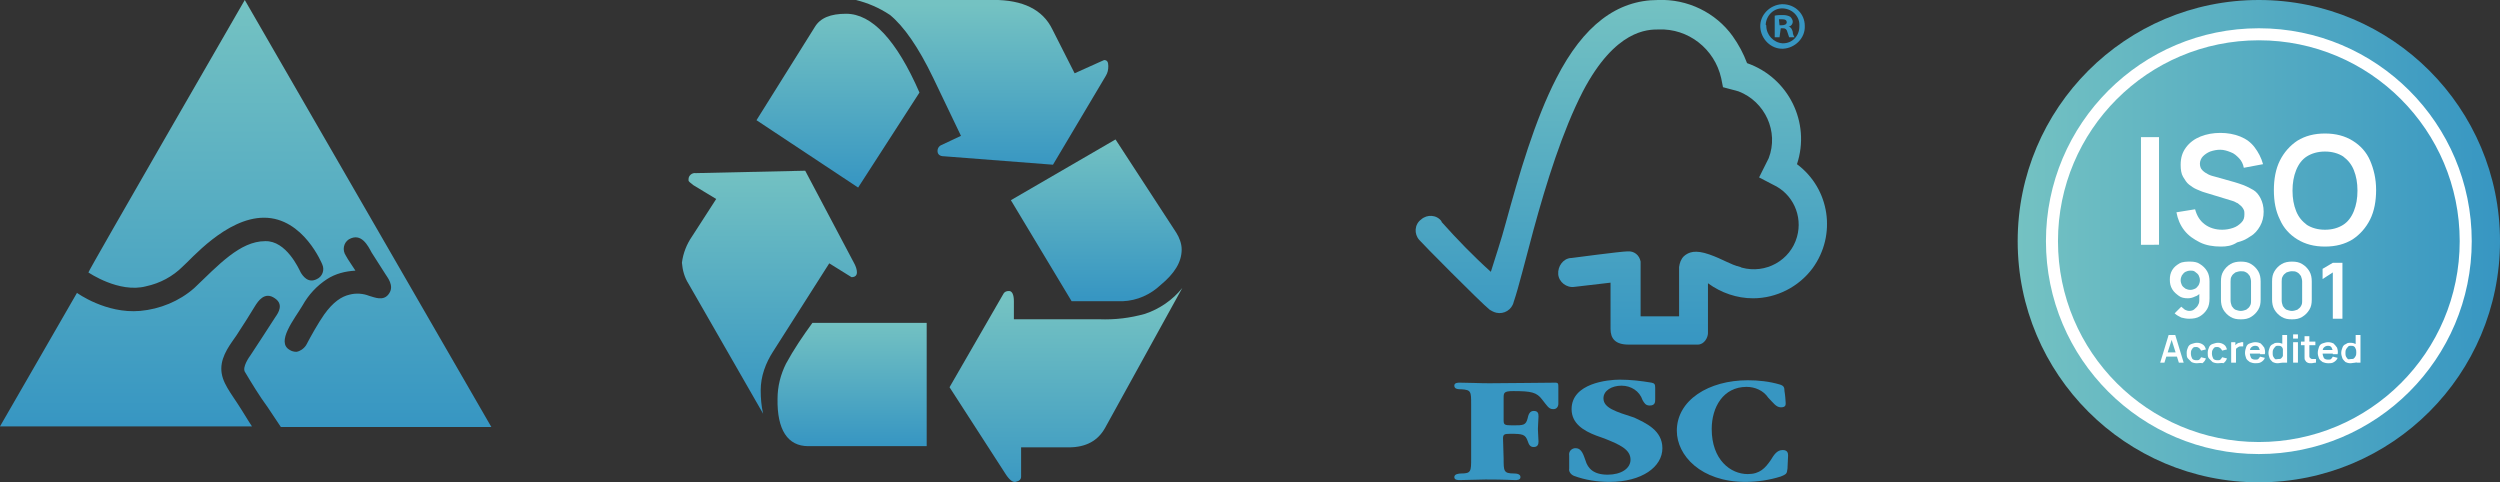 <svg xmlns="http://www.w3.org/2000/svg" xmlns:xlink="http://www.w3.org/1999/xlink" id="Layer_1" x="0px" y="0px" viewBox="0 0 415.7 80.2" style="enable-background:new 0 0 415.7 80.2;" xml:space="preserve"><rect x="0" y="0" width="415.7" height="80.2" fill="#333333" stroke="none"/> <style type="text/css"> .st0{fill-rule:evenodd;clip-rule:evenodd;fill:url(#Path_1528_00000134214895447417270640000017374512986367863700_);} .st1{fill:url(#Path_1550_00000127023267444258776160000002402059289254464673_);} .st2{fill:url(#Path_1551_00000096738815568617687730000018338310598224996489_);} .st3{fill:url(#Path_1552_00000165231326850452188080000012941497271116691615_);} .st4{fill:url(#Path_1553_00000002360384074385706080000010342548345008384169_);} .st5{fill:#3796C2;} .st6{fill:url(#Path_1555_00000176034704076595991490000002920450625434611111_);} .st7{fill:url(#Path_1556_00000096058298136373534600000009187102126649852564_);} .st8{fill:url(#Path_1557_00000158028519545428088900000006976041259470196147_);} .st9{fill:url(#Path_1558_00000052782793510250991210000010182574572642221191_);} .st10{fill:url(#Path_1559_00000034769800400984501290000017434487232441832353_);} .st11{fill:url(#Path_1560_00000068635520431967359160000011907580125755166899_);} .st12{fill:url(#SVGID_1_);} .st13{fill:none;stroke:#FFFFFF;stroke-width:2;stroke-miterlimit:10;} .st14{fill:#FFFFFF;} </style> <g> <linearGradient id="Path_1528_00000044862169182298580440000016150701903198300863_" gradientUnits="userSpaceOnUse" x1="-517.087" y1="420.166" x2="-517.087" y2="419.166" gradientTransform="matrix(81.71 0 0 -70.949 42292.055 29810.34)"> <stop offset="0" style="stop-color:#74C2C2"></stop> <stop offset="1" style="stop-color:#3796C2"></stop> </linearGradient> <path id="Path_1528" style="fill-rule:evenodd;clip-rule:evenodd;fill:url(#Path_1528_00000044862169182298580440000016150701903198300863_);" d=" M40.7,0c0,0-26,45-26,45.3c0,0,5.1,3.5,9.6,2.3c2.3-0.5,4.4-1.6,6.1-3.3c1.3-1.1,7.2-8.1,13.5-8.1c6.6,0,9.7,7.8,9.7,7.8 c0.4,0.9,0,2-0.9,2.4c-1.5,0.8-2.4-0.6-2.7-1.1c-0.3-0.6-2.4-5.3-5.9-5.2c-4.2,0-7.8,4-11.8,7.8c-2.5,2.2-5.7,3.5-9,3.8 c-5.7,0.5-10.5-3-10.5-3L0,70.9l41.9,0c0,0-0.8-1.2-1.7-2.7c-1.8-2.9-3.4-4.6-3.4-6.9c0-2.3,1.7-4.3,2.5-5.5 c0.8-1.2,2.7-4.2,3.1-4.9c0.5-0.8,1.6-2.5,3.3-1.3c1.5,1,0.6,2.4,0.1,3.1c-0.4,0.6-3.8,5.9-4.1,6.3c-0.3,0.4-1.4,2-1,2.8 c1.2,2,2.4,4,3.8,5.9c1.2,1.8,2.2,3.3,2.2,3.3c0.1,0,35,0,35,0L40.7,0z M61.4,49.2c-1-0.4-2.2-0.5-3.3-0.2 c-1.3,0.3-2.7,1.2-4.2,3.3c-1.1,1.6-2.1,3.4-3,5.1c-0.4,0.6-1,1-1.6,1.1c-0.4,0-0.8-0.1-1.1-0.3c-2.4-1.3,0.8-5.2,2.1-7.4 c1-1.8,2.4-3.3,4.1-4.4c1.4-0.9,3-1.3,4.7-1.4c-0.1-0.2-1.3-1.9-1.6-2.5c-0.6-0.9-0.4-2.1,0.5-2.7c2.1-1.2,3.2,1.1,3.8,2.2 c0.7,1.1,2,3.1,2.3,3.6c0.3,0.5,1.5,1.9,0.6,3.2C63.8,50.2,62.2,49.4,61.4,49.2L61.4,49.2z"></path> </g> <g> <g> <g id="Group_1448" transform="translate(1228.523 5111.229)"> <linearGradient id="Path_1550_00000019655721603425786700000016223555208766656413_" gradientUnits="userSpaceOnUse" x1="-1722.415" y1="-4707.377" x2="-1722.415" y2="-4708.377" gradientTransform="matrix(17.319 0 0 -16.219 28852.912 -81396.531)"> <stop offset="0" style="stop-color:#3796C2"></stop> <stop offset="1" style="stop-color:#3796C2"></stop> </linearGradient> <path id="Path_1550" style="fill:url(#Path_1550_00000019655721603425786700000016223555208766656413_);" d="M-978.5-5035 c0,2.1,0,2.5,1.7,2.5c0.5,0,1.1,0.1,1.1,0.6c0,0.5-0.6,0.5-0.9,0.5c-0.7,0-1.5-0.1-4.9-0.1c-1.3,0-3,0.1-4.3,0.1 c-0.3,0-0.9,0-0.9-0.5s0.7-0.6,1.2-0.6c1.6,0,1.6-0.4,1.6-2.5v-9c0-2.1,0-2.4-1.6-2.5c-0.5,0-1.2,0-1.2-0.6 c0-0.5,0.6-0.5,0.9-0.5c1.6,0,3.2,0.1,4.9,0.1c3.7,0,8.7-0.1,11-0.1c0.5,0,0.5,0.2,0.5,0.8c0,0.9,0,2,0,2.7 c0,0.5-0.3,0.9-0.8,0.9c0,0,0,0-0.1,0c-0.7,0-1-0.6-1.8-1.6c-0.9-1.2-1.8-1.4-4.8-1.4c-1.6,0-1.6,0.3-1.6,1.2v3.6 c0,0.8,0.1,0.9,1.5,0.9c1.8,0,2.2,0,2.5-1.2c0.1-0.5,0.3-1.2,1-1.2c0.7,0,0.8,0.4,0.8,0.9c0,0.6-0.1,1.4-0.1,2.1 c0,0.7,0.1,1.5,0.1,2.1c0,0.4-0.1,0.9-0.8,0.9c-0.6,0-0.8-0.4-1-1c-0.4-1.1-0.8-1.2-2.9-1.2c-1,0-1.2,0.1-1.2,0.8L-978.5-5035z"></path> <linearGradient id="Path_1551_00000019639704317119005870000003071297837239421578_" gradientUnits="userSpaceOnUse" x1="-1718.818" y1="-4706.498" x2="-1718.818" y2="-4707.498" gradientTransform="matrix(15.443 0 0 -16.922 25584.496 -84691.062)"> <stop offset="0" style="stop-color:#3796C2"></stop> <stop offset="1" style="stop-color:#3796C2"></stop> </linearGradient> <path id="Path_1551" style="fill:url(#Path_1551_00000019639704317119005870000003071297837239421578_);" d="M-952.1-5036.7 c0,3.1-3.4,5.6-8.8,5.6c-2,0-4-0.3-5.9-1c-0.5-0.2-0.9-0.7-0.8-1.2c0-0.7,0-1.5,0-2.2c-0.1-0.6,0.3-1.1,0.9-1.2 c0.1,0,0.1,0,0.2,0c1,0,1.3,1.2,1.6,2c0.4,1.4,1.4,2.4,3.7,2.4c2.2,0,3.8-1,3.8-2.5c0-1.7-1.8-2.5-4.3-3.5 c-0.5-0.2-0.9-0.3-1.4-0.5c-2.1-0.8-4.1-2-4.1-4.4c0-4.3,6-4.9,8-4.9c1.8,0,3.5,0.2,5.3,0.5c0.5,0.1,0.6,0.3,0.6,0.8 c0,0.7,0,1.3,0,2c0,0.4,0,1-0.9,1c-0.7,0-0.9-0.4-1.2-0.9c-0.5-1.5-1.9-2.4-3.5-2.4c-1.6,0-3,0.8-3,2.1c0,1.6,2,2.2,5.1,3.2 C-954.9-5040.9-952.1-5039.7-952.1-5036.7L-952.1-5036.7z"></path> <linearGradient id="Path_1552_00000112619916706287077420000009566193513219208584_" gradientUnits="userSpaceOnUse" x1="-1724.291" y1="-4706.499" x2="-1724.291" y2="-4707.499" gradientTransform="matrix(18.491 0 0 -16.921 30943.332 -84686.781)"> <stop offset="0" style="stop-color:#3796C2"></stop> <stop offset="1" style="stop-color:#3796C2"></stop> </linearGradient> <path id="Path_1552" style="fill:url(#Path_1552_00000112619916706287077420000009566193513219208584_);" d="M-931.3-5033.3 c-0.1,0.9-0.2,0.9-1.1,1.3c-1.9,0.6-3.9,0.9-5.9,0.9c-7.4,0-11.4-4.4-11.4-8.5c0-5.1,5.3-8.4,11.8-8.4c1.8,0,3.6,0.2,5.3,0.7 c0.7,0.2,0.8,0.5,0.8,1.1c0.1,0.5,0.2,1.7,0.2,2c0,0.3,0,0.7-0.8,0.7c-0.8,0-1.3-0.8-2.1-1.6c-0.8-1.2-2.2-1.8-3.6-1.8 c-3.9,0-5.8,3.4-5.8,7c0,5.1,3.1,7.5,6,7.5c2,0,2.9-1,3.8-2.3c0.5-0.8,1-1.7,2-1.7c0.8,0,0.9,0.5,0.9,0.9L-931.3-5033.3z"></path> </g> <linearGradient id="Path_1553_00000044137106206903792300000016809559081041815231_" gradientUnits="userSpaceOnUse" x1="-516.021" y1="419.023" x2="-516.021" y2="418.023" gradientTransform="matrix(68.563 0 0 -57.383 35649.746 24044.586)"> <stop offset="0" style="stop-color:#74C2C2"></stop> <stop offset="1" style="stop-color:#3796C2"></stop> </linearGradient> <path id="Path_1553" style="fill:url(#Path_1553_00000044137106206903792300000016809559081041815231_);" d="M292.5,29.5l1.6-3.2 c1.7-4.4-0.6-9.4-5-11.1c-0.3-0.1-0.7-0.2-1.1-0.3l-1.5-0.4l-0.3-1.5c-1.1-4.9-5.5-8.3-10.4-8.1c-1.8,0-7.2,0-12.6,10.3 c-3.4,6.6-6.1,15.3-8.2,23c-1.2,4.4-2.5,9.7-3.3,12c-0.3,1.3-1.6,2.1-2.9,1.8c-0.4-0.1-0.8-0.3-1.1-0.5 c-1.5-1.2-11.5-11.3-11.7-11.6c-0.9-1-0.8-2.6,0.3-3.4c1-0.9,2.6-0.8,3.4,0.3c0,0,0,0,0,0.1c2.6,2.9,5.3,5.7,8.2,8.3 c0.8-2.6,1.7-5.2,2.5-8.2c2.2-8,4.8-17,8.4-24C263.3,4.2,268.9,0,275.7,0c4.9-0.2,9.6,2.1,12.4,6c1,1.4,1.8,2.9,2.4,4.5 c6.9,2.4,10.6,9.9,8.3,16.8c5.5,4.1,6.6,11.8,2.6,17.3c-2.3,3.1-6,5-9.9,5c-2.7,0-5.3-0.9-7.5-2.5v8.3c0,0.7-0.6,1.9-1.7,1.9 h-11.5c-2.2,0-3-1-3-2.6V47l-6,0.7c-1.3,0.2-2.6-0.8-2.7-2.1s0.8-2.6,2.1-2.7c0,0,0,0,0.1,0c0,0,8.3-1.1,9.3-1.1 c1.1-0.1,2,0.6,2.2,1.7c0,0.1,0,0.2,0,0.4v8.7h6.4v-8l0-0.2c0.1-0.7,0.3-1.3,0.8-1.8c0.8-0.7,1.9-1.1,4.2-0.3s3.5,1.7,5.2,2.1 l0.2,0.1c4,1.1,8.1-1.2,9.2-5.1c1-3.5-0.7-7.2-4-8.7L292.5,29.5"></path> <path id="Path_1554" class="st5" d="M300.1,4.3c0.1,2-1.6,3.7-3.6,3.8c-2,0.1-3.7-1.6-3.8-3.6c-0.1-2,1.6-3.7,3.6-3.8 c0,0,0.1,0,0.1,0C298.5,0.7,300.1,2.3,300.1,4.3C300.1,4.3,300.1,4.3,300.1,4.3z M293.7,4.3c0,1.5,1.2,2.8,2.7,2.9 c0,0,0.1,0,0.1,0c1.5,0,2.7-1.2,2.7-2.8c0,0,0-0.1,0-0.1c0.1-1.5-1.1-2.8-2.7-2.9c-1.5-0.1-2.8,1.1-2.9,2.7 C293.7,4.2,293.7,4.2,293.7,4.3L293.7,4.3z M295.9,6.2h-0.8V2.6c0.5-0.1,0.9-0.1,1.4-0.1c0.4,0,0.9,0.1,1.2,0.3 c0.2,0.2,0.4,0.5,0.4,0.8c0,0.4-0.3,0.8-0.7,0.8v0c0.4,0.1,0.6,0.5,0.7,0.9c0,0.3,0.1,0.6,0.3,0.9h-0.9c-0.1-0.3-0.2-0.6-0.3-0.9 c-0.1-0.4-0.3-0.6-0.7-0.6h-0.4L295.9,6.2z M295.9,4.2h0.4c0.5,0,0.8-0.2,0.8-0.5c0-0.3-0.2-0.5-0.8-0.5c-0.2,0-0.3,0-0.5,0 L295.9,4.2z"></path> </g> <g id="Group_1452" transform="translate(588.889 4331.687)"> <linearGradient id="Path_1555_00000094585986860095984450000008642293652810730897_" gradientUnits="userSpaceOnUse" x1="-1094.858" y1="-3915.147" x2="-1094.858" y2="-3916.147" gradientTransform="matrix(29.251 0 0 -40.544 31564.785 -163039.188)"> <stop offset="0" style="stop-color:#74C2C2"></stop> <stop offset="1" style="stop-color:#3796C2"></stop> </linearGradient> <path id="Path_1555" style="fill:url(#Path_1555_00000094585986860095984450000008642293652810730897_);" d="M-451-4287.9l3.7,2.3 c0.6,0,0.9-0.3,0.9-0.8c0-0.5-0.2-1-0.4-1.4l-8.2-15.5l-18.2,0.4c-0.6-0.1-1.2,0.4-1.2,1c0,0.1,0,0.2,0,0.2c0,0.2,0.3,0.4,0.8,0.8 l3.8,2.3l-4,6.2c-0.9,1.3-1.5,2.8-1.7,4.4c0.1,1.2,0.4,2.4,1.1,3.5l12.4,21.6c-0.3-1.3-0.4-2.6-0.4-3.9c0-2.3,0.8-4.5,2.1-6.5 L-451-4287.9z"></path> <linearGradient id="Path_1556_00000036251913680533019840000014332051542212583314_" gradientUnits="userSpaceOnUse" x1="-1093.458" y1="-3918.549" x2="-1093.458" y2="-3919.549" gradientTransform="matrix(27.087 0 0 -28.917 29168.961 -117642.039)"> <stop offset="0" style="stop-color:#74C2C2"></stop> <stop offset="1" style="stop-color:#3796C2"></stop> </linearGradient> <path id="Path_1556" style="fill:url(#Path_1556_00000036251913680533019840000014332051542212583314_);" d="M-446.2-4300.5 l10.2-15.8c-3.8-8.7-7.9-13.1-12.2-13.1c-2.6,0-4.3,0.7-5.2,2.2l-9.7,15.5L-446.2-4300.5z"></path> <linearGradient id="Path_1557_00000021829498806378201020000005070883655287419819_" gradientUnits="userSpaceOnUse" x1="-1091.764" y1="-3923.398" x2="-1091.764" y2="-3924.398" gradientTransform="matrix(24.863 0 0 -20.525 26697.357 -84805.914)"> <stop offset="0" style="stop-color:#74C2C2"></stop> <stop offset="1" style="stop-color:#3796C2"></stop> </linearGradient> <path id="Path_1557" style="fill:url(#Path_1557_00000021829498806378201020000005070883655287419819_);" d="M-454.5-4257.5h19.7 v-20.5h-19c-1.6,2.2-3.1,4.4-4.4,6.8c-0.9,1.8-1.4,3.8-1.4,5.8C-459.7-4260.2-457.9-4257.5-454.5-4257.5z"></path> <linearGradient id="Path_1558_00000114052117104045626250000004601862560816273334_" gradientUnits="userSpaceOnUse" x1="-1100.146" y1="-3919.197" x2="-1100.146" y2="-3920.197" gradientTransform="matrix(41.883 0 0 -27.418 45651.746 -111788.102)"> <stop offset="0" style="stop-color:#74C2C2"></stop> <stop offset="1" style="stop-color:#3796C2"></stop> </linearGradient> <path id="Path_1558" style="fill:url(#Path_1558_00000114052117104045626250000004601862560816273334_);" d="M-406.2-4321.3 l-4,1.8l-3.7-7.3c-1.6-3.3-4.9-4.9-9.8-4.9h-22.9c2,0.5,3.9,1.3,5.7,2.5c2.3,1.9,4.7,5.3,7.2,10.5l4.6,9.6l-3.4,1.6 c-0.3,0.2-0.5,0.5-0.5,0.9c0,0.6,0.4,0.9,1.1,0.9l18.1,1.4l8.8-14.8c0.3-0.5,0.4-1,0.4-1.6c0-0.7-0.2-1-0.7-1L-406.2-4321.3z"></path> <linearGradient id="Path_1559_00000169531384590698423940000004397898075437270458_" gradientUnits="userSpaceOnUse" x1="-1099.161" y1="-3917.302" x2="-1099.161" y2="-3918.302" gradientTransform="matrix(38.767 0 0 -32.315 42199.547 -130869.547)"> <stop offset="0" style="stop-color:#74C2C2"></stop> <stop offset="1" style="stop-color:#3796C2"></stop> </linearGradient> <path id="Path_1559" style="fill:url(#Path_1559_00000169531384590698423940000004397898075437270458_);" d="M-405.1-4260.6 l12.8-23.2c-1.6,2-3.8,3.5-6.2,4.3c-2.5,0.7-5,1-7.6,0.9h-14.2v-3c0-1.1-0.3-1.7-0.8-1.7c-0.4,0-0.7,0.1-0.9,0.4l-9,15.6l9.3,14.4 c0.7,1.1,1.3,1.5,1.8,1.3c0.5-0.1,0.8-0.4,0.8-0.8v-4.9h7.9C-408.3-4257.3-406.3-4258.4-405.1-4260.6z"></path> <linearGradient id="Path_1560_00000103260347605282638220000015236547438950306187_" gradientUnits="userSpaceOnUse" x1="-1094.382" y1="-3919.454" x2="-1094.382" y2="-3920.454" gradientTransform="matrix(28.478 0 0 -26.867 30759.246 -109612.414)"> <stop offset="0" style="stop-color:#74C2C2"></stop> <stop offset="1" style="stop-color:#3796C2"></stop> </linearGradient> <path id="Path_1560" style="fill:url(#Path_1560_00000103260347605282638220000015236547438950306187_);" d="M-410.7-4281.6h8.5 c2.4-0.1,4.6-1.1,6.3-2.7c2.3-1.9,3.5-3.8,3.5-5.9c0-1-0.4-2-0.9-2.8l-10.1-15.5l-17.4,10.1L-410.7-4281.6z"></path> </g> </g> <g> <linearGradient id="SVGID_1_" gradientUnits="userSpaceOnUse" x1="335.496" y1="40.079" x2="415.653" y2="40.079"> <stop offset="0" style="stop-color:#74C2C2"></stop> <stop offset="1" style="stop-color:#3796C2"></stop> </linearGradient> <circle class="st12" cx="375.6" cy="40.1" r="40.1"></circle> <circle class="st13" cx="375.6" cy="40.1" r="34.4"></circle> <g> <path class="st14" d="M356,40.7V22.8h3v17.9H356z"></path> <path class="st14" d="M369.3,41c-1.3,0-2.5-0.2-3.5-0.7c-1-0.5-1.9-1.1-2.6-2s-1.1-1.9-1.3-3l3.1-0.5c0.3,1.1,0.8,1.9,1.6,2.5 c0.8,0.6,1.8,0.9,2.9,0.9c0.6,0,1.2-0.1,1.8-0.3c0.6-0.2,1-0.5,1.4-0.9c0.4-0.4,0.5-0.8,0.5-1.4c0-0.2,0-0.5-0.1-0.7 c-0.1-0.2-0.2-0.4-0.4-0.6c-0.2-0.2-0.4-0.3-0.6-0.5c-0.3-0.1-0.5-0.3-0.9-0.4l-4.6-1.4c-0.4-0.1-0.8-0.3-1.3-0.5 c-0.5-0.2-0.9-0.5-1.3-0.8c-0.4-0.3-0.7-0.8-1-1.3c-0.3-0.5-0.4-1.2-0.4-2c0-1.2,0.3-2.1,0.9-2.9c0.6-0.8,1.4-1.4,2.4-1.8 c1-0.4,2.1-0.6,3.3-0.6c1.2,0,2.3,0.2,3.3,0.6c1,0.4,1.8,1,2.4,1.8c0.6,0.8,1.1,1.7,1.4,2.8l-3.2,0.6c-0.1-0.6-0.4-1.2-0.8-1.6 c-0.4-0.4-0.8-0.8-1.4-1c-0.5-0.2-1.1-0.4-1.7-0.4c-0.6,0-1.1,0.1-1.7,0.3c-0.5,0.2-0.9,0.5-1.2,0.8c-0.3,0.3-0.5,0.8-0.5,1.2 c0,0.4,0.1,0.8,0.4,1.1s0.6,0.5,1,0.7c0.4,0.2,0.8,0.3,1.2,0.4l3.2,0.9c0.4,0.1,0.9,0.3,1.5,0.5c0.5,0.2,1.1,0.5,1.6,0.8 s0.9,0.8,1.2,1.4c0.3,0.6,0.5,1.3,0.5,2.2c0,0.9-0.2,1.7-0.6,2.4c-0.4,0.7-0.9,1.3-1.6,1.7c-0.7,0.5-1.4,0.8-2.2,1 C371.1,40.9,370.2,41,369.3,41z"></path> <path class="st14" d="M386.6,41c-1.8,0-3.3-0.4-4.6-1.2c-1.3-0.8-2.3-1.9-2.9-3.3c-0.7-1.4-1-3-1-4.9c0-1.8,0.3-3.5,1-4.9 c0.7-1.4,1.7-2.5,2.9-3.3c1.3-0.8,2.8-1.2,4.6-1.2c1.8,0,3.3,0.4,4.6,1.2c1.3,0.8,2.3,1.9,2.9,3.3s1,3,1,4.9c0,1.8-0.3,3.5-1,4.9 c-0.7,1.4-1.7,2.5-2.9,3.3C389.9,40.6,388.4,41,386.6,41z M386.6,38.2c1.2,0,2.2-0.3,3-0.8c0.8-0.5,1.4-1.3,1.8-2.3 c0.4-1,0.6-2.1,0.6-3.4c0-1.3-0.2-2.4-0.6-3.4c-0.4-1-1-1.7-1.8-2.3c-0.8-0.5-1.8-0.8-3-0.8c-1.2,0-2.2,0.3-3,0.8 c-0.8,0.5-1.4,1.3-1.8,2.3c-0.4,1-0.6,2.1-0.6,3.4c0,1.3,0.2,2.4,0.6,3.4c0.4,1,1,1.7,1.8,2.3C384.4,37.9,385.4,38.2,386.6,38.2z"></path> </g> <g> <path class="st14" d="M364.2,43.5c0.6,0,1.2,0.1,1.6,0.4c0.5,0.3,0.9,0.7,1.2,1.2c0.3,0.5,0.4,1.1,0.4,1.7v2.8 c0,0.7-0.1,1.3-0.4,1.8c-0.3,0.5-0.7,0.9-1.2,1.2c-0.5,0.3-1.1,0.4-1.8,0.4c-0.5,0-0.9-0.1-1.3-0.2c-0.4-0.2-0.8-0.4-1.1-0.7 l1.1-1.1c0.2,0.2,0.4,0.3,0.6,0.5c0.2,0.1,0.5,0.2,0.7,0.2c0.4,0,0.7-0.1,0.9-0.3s0.5-0.4,0.6-0.7c0.2-0.3,0.2-0.6,0.2-0.9v-1.5 l0.3,0.3c-0.3,0.3-0.6,0.6-1,0.7c-0.4,0.2-0.8,0.3-1.2,0.3c-0.6,0-1.1-0.1-1.5-0.4s-0.8-0.6-1.1-1.1c-0.3-0.5-0.4-1-0.4-1.6 c0-0.6,0.1-1.1,0.4-1.6c0.3-0.5,0.7-0.8,1.2-1.1S363.7,43.5,364.2,43.5z M364.2,45c-0.3,0-0.6,0.1-0.8,0.2 c-0.2,0.1-0.4,0.3-0.6,0.6c-0.1,0.2-0.2,0.5-0.2,0.8c0,0.3,0.1,0.6,0.2,0.8c0.1,0.2,0.3,0.4,0.6,0.6c0.2,0.1,0.5,0.2,0.8,0.2 c0.3,0,0.6-0.1,0.8-0.2c0.2-0.1,0.4-0.3,0.6-0.6c0.1-0.2,0.2-0.5,0.2-0.8c0-0.3-0.1-0.6-0.2-0.8c-0.1-0.2-0.3-0.4-0.6-0.6 C364.8,45,364.5,45,364.2,45z"></path> <path class="st14" d="M372.6,53.1c-0.7,0-1.2-0.1-1.7-0.4c-0.5-0.3-0.9-0.7-1.2-1.2c-0.3-0.5-0.4-1.1-0.4-1.7v-3 c0-0.7,0.1-1.2,0.4-1.7c0.3-0.5,0.7-0.9,1.2-1.2c0.5-0.3,1.1-0.4,1.7-0.4c0.7,0,1.2,0.1,1.7,0.4c0.5,0.3,0.9,0.7,1.2,1.2 c0.3,0.5,0.4,1.1,0.4,1.7v3c0,0.7-0.1,1.2-0.4,1.7c-0.3,0.5-0.7,0.9-1.2,1.2C373.8,53,373.3,53.1,372.6,53.1z M372.6,51.7 c0.3,0,0.6-0.1,0.9-0.2c0.3-0.2,0.5-0.4,0.6-0.6c0.2-0.3,0.2-0.6,0.2-0.9v-3.2c0-0.3-0.1-0.6-0.2-0.9c-0.2-0.3-0.4-0.5-0.6-0.6 c-0.3-0.2-0.6-0.2-0.9-0.2c-0.3,0-0.6,0.1-0.9,0.2c-0.3,0.2-0.5,0.4-0.6,0.6c-0.2,0.3-0.2,0.6-0.2,0.9v3.2c0,0.3,0.1,0.6,0.2,0.9 c0.2,0.3,0.4,0.5,0.6,0.6C372,51.6,372.3,51.7,372.6,51.7z"></path> <path class="st14" d="M381.1,53.1c-0.7,0-1.2-0.1-1.7-0.4c-0.5-0.3-0.9-0.7-1.2-1.2c-0.3-0.5-0.4-1.1-0.4-1.7v-3 c0-0.7,0.1-1.2,0.4-1.7c0.3-0.5,0.7-0.9,1.2-1.2c0.5-0.3,1.1-0.4,1.7-0.4c0.7,0,1.2,0.1,1.7,0.4c0.5,0.3,0.9,0.7,1.2,1.2 c0.3,0.5,0.4,1.1,0.4,1.7v3c0,0.7-0.1,1.2-0.4,1.7c-0.3,0.5-0.7,0.9-1.2,1.2C382.3,53,381.8,53.1,381.1,53.1z M381.1,51.7 c0.3,0,0.6-0.1,0.9-0.2c0.3-0.2,0.5-0.4,0.6-0.6c0.2-0.3,0.2-0.6,0.2-0.9v-3.2c0-0.3-0.1-0.6-0.2-0.9c-0.2-0.3-0.4-0.5-0.6-0.6 c-0.3-0.2-0.6-0.2-0.9-0.2c-0.3,0-0.6,0.1-0.9,0.2c-0.3,0.2-0.5,0.4-0.6,0.6c-0.2,0.3-0.2,0.6-0.2,0.9v3.2c0,0.3,0.1,0.6,0.2,0.9 c0.2,0.3,0.4,0.5,0.6,0.6C380.5,51.6,380.8,51.7,381.1,51.7z"></path> <path class="st14" d="M387.9,52.9v-7.6l-1.7,1.1v-1.7l1.7-1h1.6v9.3H387.9z"></path> </g> <g> <path class="st14" d="M359.2,60.3l1.4-4.6h1.1l1.4,4.6h-0.8l-1.3-4.1h0.2l-1.3,4.1H359.2z M360,59.3v-0.7h2.4v0.7H360z"></path> <path class="st14" d="M365.3,60.4c-0.4,0-0.7-0.1-0.9-0.2c-0.2-0.2-0.4-0.4-0.6-0.6s-0.2-0.6-0.2-0.9c0-0.4,0.1-0.7,0.2-0.9 c0.1-0.3,0.3-0.5,0.6-0.6s0.6-0.2,0.9-0.2c0.4,0,0.7,0.1,1,0.3s0.4,0.5,0.5,0.8l-0.8,0.2c-0.1-0.2-0.2-0.3-0.3-0.4 c-0.1-0.1-0.3-0.2-0.5-0.2c-0.2,0-0.4,0-0.5,0.1c-0.1,0.1-0.2,0.2-0.3,0.4s-0.1,0.4-0.1,0.6c0,0.3,0.1,0.6,0.2,0.8 s0.4,0.3,0.7,0.3c0.2,0,0.4,0,0.5-0.1c0.1-0.1,0.2-0.2,0.3-0.4l0.8,0.2c-0.1,0.3-0.3,0.6-0.6,0.8C366,60.3,365.6,60.4,365.3,60.4z "></path> <path class="st14" d="M368.8,60.4c-0.4,0-0.7-0.1-0.9-0.2c-0.2-0.2-0.4-0.4-0.6-0.6s-0.2-0.6-0.2-0.9c0-0.4,0.1-0.7,0.2-0.9 c0.1-0.3,0.3-0.5,0.6-0.6s0.6-0.2,0.9-0.2c0.4,0,0.7,0.1,1,0.3s0.4,0.5,0.5,0.8l-0.8,0.2c-0.1-0.2-0.2-0.3-0.3-0.4 c-0.1-0.1-0.3-0.2-0.5-0.2c-0.2,0-0.4,0-0.5,0.1c-0.1,0.1-0.2,0.2-0.3,0.4s-0.1,0.4-0.1,0.6c0,0.3,0.1,0.6,0.2,0.8 s0.4,0.3,0.7,0.3c0.2,0,0.4,0,0.5-0.1c0.1-0.1,0.2-0.2,0.3-0.4l0.8,0.2c-0.1,0.3-0.3,0.6-0.6,0.8 C369.5,60.3,369.2,60.4,368.8,60.4z"></path> <path class="st14" d="M371,60.3v-3.4h0.7v0.8l-0.1-0.1c0-0.1,0.1-0.2,0.2-0.3c0.1-0.1,0.2-0.2,0.3-0.2c0.1-0.1,0.2-0.1,0.3-0.1 c0.1,0,0.2-0.1,0.3-0.1c0.1,0,0.2,0,0.3,0v0.7c-0.1,0-0.2,0-0.4,0c-0.1,0-0.3,0-0.4,0.1c-0.1,0.1-0.2,0.1-0.3,0.2 c-0.1,0.1-0.1,0.2-0.1,0.3c0,0.1,0,0.2,0,0.4v1.7H371z"></path> <path class="st14" d="M375,60.4c-0.3,0-0.7-0.1-0.9-0.2c-0.3-0.2-0.5-0.4-0.6-0.6c-0.1-0.3-0.2-0.6-0.2-0.9c0-0.4,0.1-0.7,0.2-1 c0.1-0.3,0.3-0.5,0.6-0.6s0.6-0.2,0.9-0.2c0.4,0,0.7,0.1,0.9,0.2c0.2,0.2,0.4,0.4,0.6,0.7c0.1,0.3,0.2,0.7,0.1,1.1h-0.8v-0.3 c0-0.4-0.1-0.6-0.2-0.8s-0.3-0.3-0.6-0.3c-0.3,0-0.5,0.1-0.7,0.3c-0.2,0.2-0.2,0.5-0.2,0.9c0,0.3,0.1,0.6,0.2,0.8s0.4,0.3,0.7,0.3 c0.2,0,0.4,0,0.5-0.1c0.1-0.1,0.2-0.2,0.3-0.4l0.8,0.2c-0.1,0.3-0.3,0.5-0.6,0.7S375.3,60.4,375,60.4z M373.8,58.8v-0.6h2.4v0.6 H373.8z"></path> <path class="st14" d="M378.7,60.4c-0.3,0-0.6-0.1-0.8-0.2c-0.2-0.2-0.4-0.4-0.5-0.6c-0.1-0.3-0.2-0.6-0.2-0.9 c0-0.3,0.1-0.7,0.2-0.9c0.1-0.3,0.3-0.5,0.6-0.6c0.2-0.2,0.5-0.2,0.8-0.2c0.3,0,0.6,0.1,0.8,0.2c0.2,0.2,0.4,0.4,0.5,0.6 s0.2,0.6,0.2,0.9c0,0.3-0.1,0.6-0.2,0.9s-0.3,0.5-0.5,0.7C379.3,60.3,379,60.4,378.7,60.4z M378.8,59.7c0.2,0,0.4,0,0.5-0.1 c0.1-0.1,0.2-0.2,0.3-0.4c0.1-0.2,0.1-0.4,0.1-0.6c0-0.2,0-0.4-0.1-0.6c-0.1-0.2-0.1-0.3-0.3-0.4c-0.1-0.1-0.3-0.1-0.5-0.1 c-0.2,0-0.4,0-0.5,0.2c-0.1,0.1-0.2,0.2-0.3,0.4s-0.1,0.4-0.1,0.6c0,0.2,0,0.4,0.1,0.6c0.1,0.2,0.2,0.3,0.3,0.4 S378.6,59.7,378.8,59.7z M379.6,60.3v-2.4h-0.1v-2.2h0.8v4.6H379.6z"></path> <path class="st14" d="M381.3,56.3v-0.7h0.8v0.7H381.3z M381.3,60.3v-3.4h0.8v3.4H381.3z"></path> <path class="st14" d="M382.6,57.4v-0.6h2.4v0.6H382.6z M385,60.3c-0.2,0-0.4,0.1-0.7,0.1c-0.2,0-0.4,0-0.6-0.1s-0.3-0.2-0.4-0.4 c-0.1-0.1-0.1-0.3-0.1-0.5c0-0.2,0-0.3,0-0.5v-3h0.8v2.9c0,0.1,0,0.3,0,0.4c0,0.1,0,0.2,0.1,0.3c0.1,0.1,0.2,0.2,0.4,0.2 c0.2,0,0.4,0,0.6,0V60.3z"></path> <path class="st14" d="M387.1,60.4c-0.3,0-0.7-0.1-0.9-0.2c-0.3-0.2-0.5-0.4-0.6-0.6c-0.1-0.3-0.2-0.6-0.2-0.9c0-0.4,0.1-0.7,0.2-1 c0.1-0.3,0.3-0.5,0.6-0.6s0.6-0.2,0.9-0.2c0.4,0,0.7,0.1,0.9,0.2c0.2,0.2,0.4,0.4,0.6,0.7c0.1,0.3,0.2,0.7,0.1,1.1h-0.8v-0.3 c0-0.4-0.1-0.6-0.2-0.8s-0.3-0.3-0.6-0.3c-0.3,0-0.5,0.1-0.7,0.3c-0.2,0.2-0.2,0.5-0.2,0.9c0,0.3,0.1,0.6,0.2,0.8s0.4,0.3,0.7,0.3 c0.2,0,0.4,0,0.5-0.1c0.1-0.1,0.2-0.2,0.3-0.4l0.8,0.2c-0.1,0.3-0.3,0.5-0.6,0.7S387.5,60.4,387.1,60.4z M385.9,58.8v-0.6h2.4v0.6 H385.9z"></path> <path class="st14" d="M390.8,60.4c-0.3,0-0.6-0.1-0.8-0.2c-0.2-0.2-0.4-0.4-0.5-0.6c-0.1-0.3-0.2-0.6-0.2-0.9 c0-0.3,0.1-0.7,0.2-0.9c0.1-0.3,0.3-0.5,0.6-0.6c0.2-0.2,0.5-0.2,0.8-0.2c0.3,0,0.6,0.1,0.8,0.2c0.2,0.2,0.4,0.4,0.5,0.6 s0.2,0.6,0.2,0.9c0,0.3-0.1,0.6-0.2,0.9s-0.3,0.5-0.5,0.7C391.4,60.3,391.1,60.4,390.8,60.4z M390.9,59.7c0.2,0,0.4,0,0.5-0.1 c0.1-0.1,0.2-0.2,0.3-0.4c0.1-0.2,0.1-0.4,0.1-0.6c0-0.2,0-0.4-0.1-0.6c-0.1-0.2-0.1-0.3-0.3-0.4c-0.1-0.1-0.3-0.1-0.5-0.1 c-0.2,0-0.4,0-0.5,0.2c-0.1,0.1-0.2,0.2-0.3,0.4s-0.1,0.4-0.1,0.6c0,0.2,0,0.4,0.1,0.6c0.1,0.2,0.2,0.3,0.3,0.4 S390.7,59.7,390.9,59.7z M391.8,60.3v-2.4h-0.1v-2.2h0.8v4.6H391.8z"></path> </g> </g> </svg>